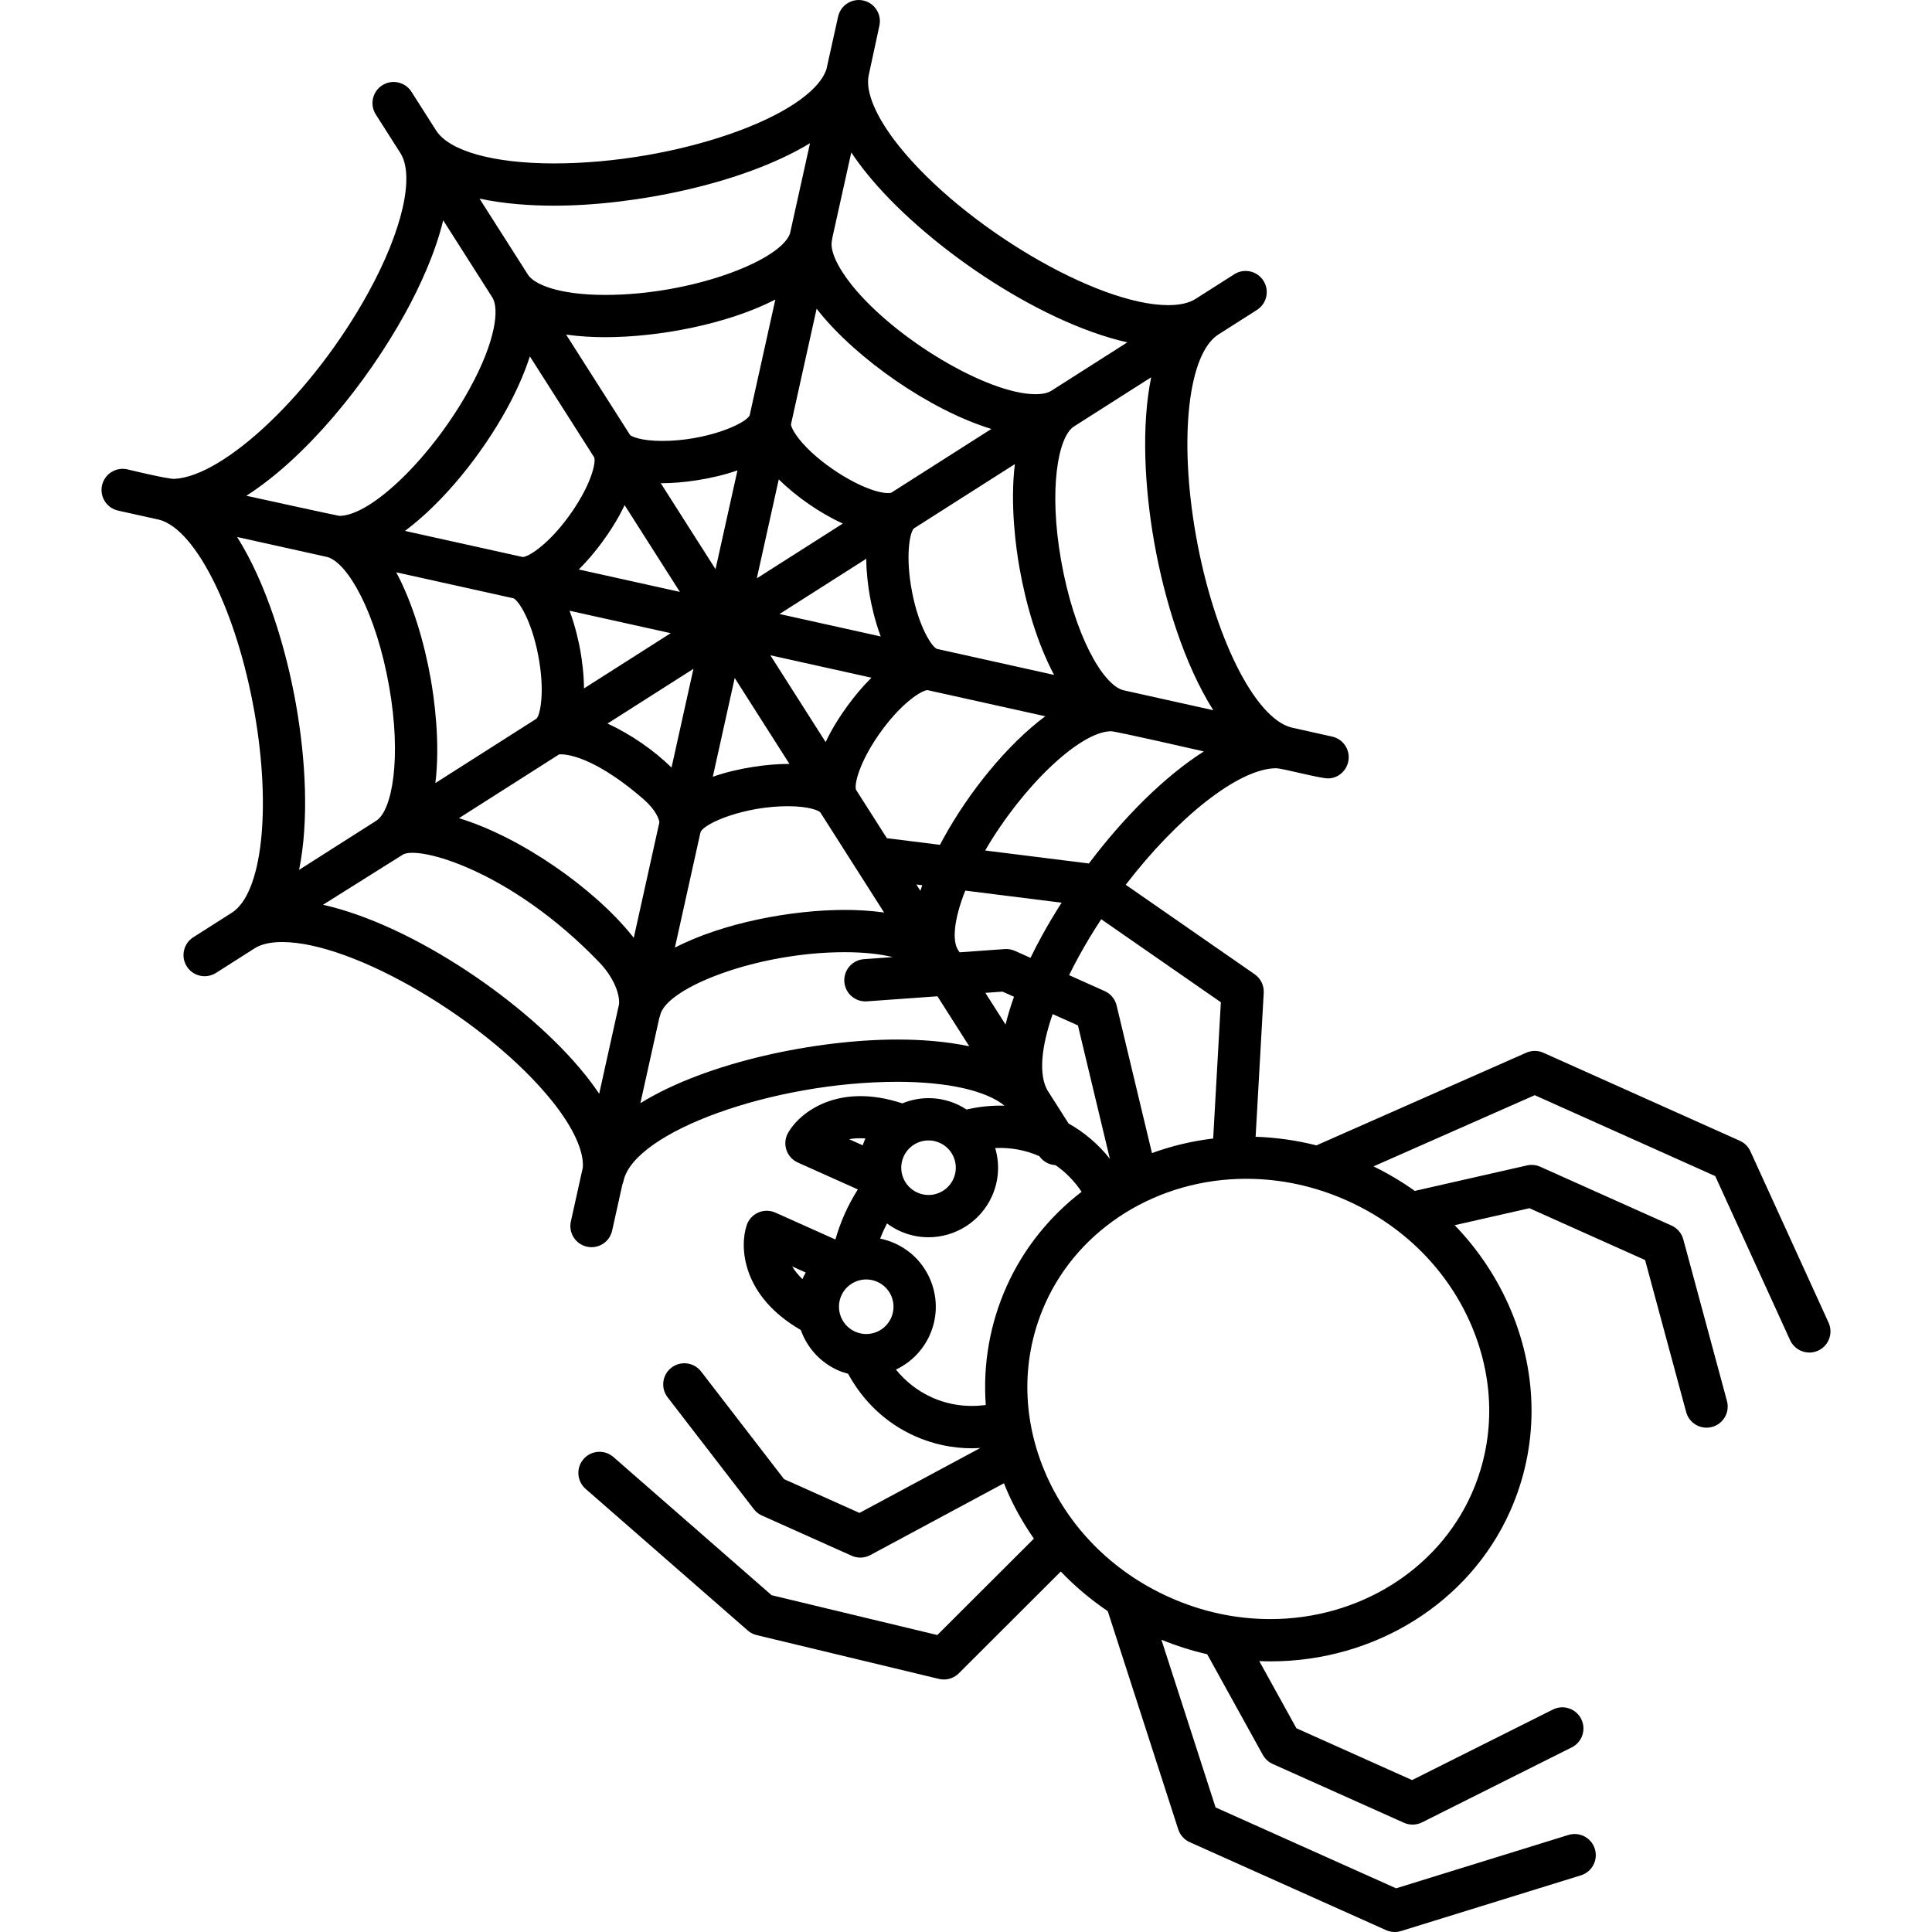 <?xml version="1.0" encoding="iso-8859-1"?>
<!-- Uploaded to: SVG Repo, www.svgrepo.com, Generator: SVG Repo Mixer Tools -->
<!DOCTYPE svg PUBLIC "-//W3C//DTD SVG 1.1//EN" "http://www.w3.org/Graphics/SVG/1.1/DTD/svg11.dtd">
<svg fill="#000000" height="800px" width="800px" version="1.1" id="Capa_1" xmlns="http://www.w3.org/2000/svg" xmlns:xlink="http://www.w3.org/1999/xlink" 
	 viewBox="0 0 457.018 457.018" xml:space="preserve">
<path d="M432.55,312.871l-18.492-40.534c-0.505-1.106-1.395-1.99-2.504-2.488l-46.451-20.816c-1.293-0.58-2.77-0.584-4.064-0.011
	l-49.638,21.918c-4.712-1.195-9.516-1.875-14.381-2.036l1.917-34.053c0.098-1.735-0.713-3.397-2.142-4.389l-30.502-21.167
	c12.17-15.86,26.644-27.483,35.513-27.566c1.503-0.014,10.013,2.325,12.239,2.394c2.292,0.071,4.359-1.587,4.877-3.919
	c0.598-2.696-1.103-5.366-3.799-5.964c0,0-9.51-2.121-9.569-2.132c-8.737-2.146-18.462-21.669-22.678-45.588
	c-4.039-22.913-1.801-42.84,5.323-47.39l9.139-5.82c2.328-1.483,3.015-4.574,1.53-6.903c-1.482-2.329-4.572-3.015-6.903-1.531
	l-9.126,5.813c-0.002,0.001-0.004,0.002-0.005,0.003c-1.55,0.987-3.737,1.488-6.501,1.488c-16.904,0-48.436-18.628-63.659-37.607
	c-5.429-6.768-8.043-12.899-7.171-16.82c0.058-0.261,2.518-11.668,2.518-11.668c0.598-2.696-1.104-5.366-3.799-5.964
	c-2.695-0.598-5.366,1.101-5.965,3.798l-2.779,12.528c-3.935,11.144-35.654,22.208-64.399,22.208
	c-14.374,0-24.816-2.923-27.935-7.82c-0.001-0.001-0.001-0.002-0.001-0.002l-5.815-9.13c-1.485-2.329-4.575-3.015-6.903-1.531
	c-2.329,1.483-3.016,4.574-1.531,6.903l5.812,9.125c0.002,0.002,0.003,0.005,0.004,0.007c3.436,5.395,0.479,18.316-7.534,32.919
	c-13.131,23.93-34.172,43.593-45.918,44.146c-1.626,0.077-11.157-2.252-11.157-2.252c-2.705-0.6-5.366,1.103-5.965,3.799
	c-0.598,2.696,1.104,5.366,3.799,5.964l9.76,2.165c8.689,2.346,18.311,21.758,22.495,45.522c4.039,22.935,1.796,42.877-5.335,47.424
	l-9.135,5.818c-2.328,1.483-3.015,4.574-1.53,6.903c0.953,1.497,2.569,2.314,4.222,2.314c0.919,0,1.849-0.253,2.682-0.783
	l9.143-5.824c1.554-0.983,3.743-1.483,6.512-1.483c16.979,0,48.604,18.632,63.847,37.616c4.972,6.191,7.563,11.841,7.269,15.739
	l-2.827,12.745c-0.598,2.696,1.104,5.366,3.799,5.964c0.365,0.081,0.729,0.12,1.088,0.12c2.293,0,4.359-1.587,4.877-3.918
	l2.426-10.935c0.112-0.271,0.204-0.554,0.27-0.85c2.565-11.6,35.257-23.418,64.777-23.418c11.876,0,20.988,2.078,25.35,5.651
	c-2.968-0.093-5.979,0.208-8.991,0.906c-0.717-0.466-1.465-0.896-2.261-1.252c-2.133-0.955-4.393-1.44-6.717-1.44
	c-2.173,0-4.276,0.439-6.218,1.233c-15.259-5.038-24.296,2.199-27.01,6.956c-0.7,1.225-0.85,2.689-0.412,4.03
	c0.438,1.341,1.422,2.435,2.709,3.012l14.195,6.361c-1.146,1.826-2.188,3.734-3.083,5.729c-0.892,1.992-1.623,4.04-2.224,6.113
	l-14.193-6.36c-1.287-0.577-2.758-0.582-4.051-0.017c-1.292,0.566-2.285,1.652-2.734,2.989c-1.743,5.194-1.132,16.76,12.797,24.798
	c1.453,4.086,4.492,7.6,8.752,9.509c0.793,0.355,1.609,0.623,2.435,0.848c3.633,6.646,9.036,11.711,15.764,14.727
	c4.299,1.926,8.869,2.895,13.536,2.895c0.658,0,1.32-0.035,1.981-0.074l-28.59,15.365l-17.842-7.994l-19.625-25.461
	c-1.685-2.186-4.825-2.594-7.013-0.908c-2.187,1.686-2.593,4.825-0.907,7.012l20.393,26.458c0.504,0.654,1.162,1.173,1.916,1.511
	l21.234,9.514c0.651,0.292,1.348,0.437,2.044,0.437c0.815,0,1.63-0.2,2.367-0.596l31.613-16.99c0.13,0.324,0.245,0.651,0.381,0.974
	c1.801,4.297,4.059,8.348,6.697,12.127l-22.845,22.802l-39.194-9.419l-37.428-32.692c-2.08-1.816-5.238-1.604-7.055,0.477
	c-1.816,2.08-1.604,5.238,0.477,7.055l38.354,33.501c0.608,0.531,1.336,0.907,2.121,1.096l43.109,10.361
	c0.387,0.093,0.779,0.138,1.168,0.138c1.309,0,2.584-0.514,3.532-1.461l24.125-24.08c3.33,3.49,7.05,6.633,11.11,9.372
	l16.674,51.622c0.435,1.348,1.421,2.447,2.713,3.026l46.453,20.816c0.648,0.29,1.346,0.437,2.045,0.437
	c0.497,0,0.996-0.074,1.479-0.224l42.56-13.179c2.639-0.817,4.114-3.618,3.298-6.255c-0.816-2.639-3.619-4.113-6.255-3.297
	l-40.759,12.621l-42.702-19.135l-12.814-39.671c3.546,1.449,7.159,2.598,10.828,3.432l13.16,23.809
	c0.524,0.949,1.343,1.701,2.331,2.145l31.047,13.912c0.651,0.292,1.349,0.437,2.045,0.437c0.769,0,1.535-0.177,2.239-0.529
	l35.424-17.743c2.469-1.237,3.468-4.241,2.232-6.71c-1.237-2.47-4.24-3.468-6.71-2.232l-33.304,16.682l-27.359-12.259l-8.783-15.891
	c0.878,0.034,1.756,0.069,2.637,0.069c24.777,0,47.014-13.897,56.65-35.405c6.733-15.025,6.827-31.926,0.263-47.589
	c-3.16-7.542-7.695-14.351-13.325-20.184l17.683-4.016l27.358,12.259l9.714,35.958c0.602,2.229,2.62,3.698,4.824,3.698
	c0.432,0,0.87-0.057,1.307-0.174c2.666-0.72,4.243-3.465,3.523-6.131l-10.332-38.248c-0.392-1.449-1.413-2.646-2.782-3.259
	l-31.047-13.911c-0.989-0.442-2.096-0.553-3.152-0.313l-26.53,6.025c-3.06-2.177-6.32-4.118-9.763-5.802l38.134-16.838l42.7,19.136
	l17.709,38.818c0.839,1.84,2.653,2.926,4.552,2.926c0.694,0,1.399-0.145,2.072-0.452
	C432.589,318.349,433.696,315.383,432.55,312.871z M288.795,237.083l-1.815,32.235c-5.013,0.6-9.871,1.762-14.481,3.447
	l-8.364-34.924c-0.361-1.509-1.402-2.764-2.818-3.398l-8.416-3.77c0.713-1.454,1.47-2.931,2.296-4.437
	c1.64-2.989,3.42-5.93,5.301-8.791L288.795,237.083z M252.773,265.765l-4.981-7.822c-2.076-3.598-1.571-10.045,1.217-18.057
	l5.976,2.677l7.557,31.552C259.831,270.698,256.546,267.879,252.773,265.765z M233.089,234.86l4.053-0.29l2.722,1.219
	c-0.771,2.146-1.455,4.35-2.001,6.565L233.089,234.86z M149.484,221.302c-8.936-11.128-26.249-23.301-40.92-27.76l23.672-15.076
	c0.064-0.021,6.676-0.954,19.949,10.556c3.15,2.732,3.715,4.894,3.795,5.492l-6.065,27.347
	C149.769,221.673,149.635,221.489,149.484,221.302z M101.911,160.716c-1.537-8.729-4.266-18.008-8.182-25.339l27.736,6.152
	c1.227,0.566,4.233,5.137,5.839,13.44c1.664,8.611,0.492,14.159-0.401,15.036v0c-0.005,0.002-0.01,0.006-0.015,0.008l-0.003,0.002
	l-23.896,15.219C104.181,175.625,102.697,165.183,101.911,160.716z M125.34,84.298l15.225,23.903
	c0.001,0.002,0.002,0.004,0.003,0.006c0.425,1.214-0.661,6.152-5.226,12.801c-5.149,7.5-10.268,10.745-11.689,10.755
	c-0.024-0.005-27.858-6.172-27.858-6.172c9.146-6.818,18.159-18.069,24.102-28.9C121.692,93.419,123.84,89,125.34,84.298z
	 M193.718,73.72c8.919,11.119,26.175,23.281,40.793,27.748l-23.689,15.088c-0.061,0.02-0.28,0.08-0.735,0.08
	c-4.523,0-13.655-5.078-19.16-10.653c-3.118-3.158-3.804-5.163-3.812-5.523c0.001-0.006,0.003-0.012,0.004-0.019
	c0.019-0.084,0.016-0.168,0.029-0.252l6.027-27.174C193.358,73.251,193.528,73.483,193.718,73.72z M241.151,134.277
	c1.54,8.742,4.274,18.037,8.2,25.375c0,0-27.727-6.159-27.755-6.165c-1.23-0.575-4.233-5.145-5.84-13.433
	c-1.668-8.61-0.498-14.158,0.396-15.036l23.917-15.233C238.882,119.386,240.363,129.815,241.151,134.277z M243.769,226.581
	l-3.686-1.652c-0.753-0.337-1.579-0.481-2.401-0.424l-10.698,0.767l-0.378-0.594c-0.001-0.001-0.002-0.003-0.003-0.004
	c-1.309-2.054-1.071-6.953,1.737-13.998l22.787,2.855c-1.677,2.62-3.252,5.262-4.696,7.895
	C245.583,222.969,244.677,224.711,243.769,226.581z M137.301,154.034c-0.34-1.927-1.121-5.673-2.569-9.563l23.929,5.308
	l-20.514,13.065C138.116,159.376,137.674,156.15,137.301,154.034z M205.758,140.977c0.34,1.93,1.123,5.682,2.575,9.577
	l-23.938-5.309l20.515-13.066C204.942,135.642,205.385,138.862,205.758,140.977z M179.025,136.808l5.192-23.409
	c4.084,4.025,9.639,7.935,15.153,10.451L179.025,136.808z M169.261,134.643l-12.96-20.348c0.117,0.001,0.228,0.007,0.346,0.007
	c4.489,0,11.568-0.855,17.799-3.031L169.261,134.643z M147.748,119.481l13.079,20.535l-23.917-5.305
	c4.194-4.146,7.655-9.243,9.578-12.747C146.919,121.18,147.34,120.34,147.748,119.481z M164.032,158.213l-5.18,23.351
	c-4.09-4.01-9.64-7.899-15.15-10.402L164.032,158.213z M173.796,160.379l12.954,20.339c-0.124-0.001-0.241-0.007-0.367-0.007
	c-4.482,0-11.552,0.856-17.77,3.033L173.796,160.379z M182.23,155.007l23.915,5.305c-4.194,4.148-7.656,9.247-9.58,12.751
	c-0.43,0.783-0.85,1.621-1.257,2.478L182.23,155.007z M216.763,209.225l1.397,0.175c-0.153,0.439-0.301,0.88-0.442,1.325
	L216.763,209.225z M222.354,199.847l-12.566-1.574l-7.301-11.463c-0.42-1.221,0.67-6.158,5.233-12.802
	c5.143-7.486,10.25-10.732,11.685-10.756l27.857,6.179c-9.146,6.823-18.157,18.073-24.101,28.904
	C222.899,198.814,222.628,199.323,222.354,199.847z M177.326,98.283c-1.154,2.111-10.438,6.02-20.68,6.02
	c-5.139,0-7.297-1.086-7.609-1.413l-15.118-23.737c3.164,0.443,6.355,0.609,9.275,0.609c12.599,0,28.859-3.053,40.215-8.906
	L177.326,98.283z M165.634,197.178c0.008-0.028,0.022-0.052,0.03-0.08c0.035-0.113,0.067-0.229,0.095-0.346
	c1.014-2.085,10.341-6.041,20.624-6.041c5.164,0,7.326,1.095,7.637,1.423c0.002,0.003,0.004,0.006,0.006,0.009
	c0.001,0.002,0.003,0.005,0.004,0.007c0.001,0.001,0.001,0.002,0.002,0.002c0.001,0.002,0.002,0.004,0.003,0.006
	c0.001,0.001,0.002,0.002,0.003,0.003c0.001,0.002,0.003,0.005,0.004,0.007c0.001,0,0.001,0.001,0.001,0.001
	c0.002,0.004,0.005,0.006,0.007,0.009l15.081,23.678c-3.179-0.447-6.385-0.614-9.318-0.614c-12.59,0-28.843,3.059-40.164,8.921
	L165.634,197.178z M257.577,204.26l-24.536-3.074c8.877-15.238,22.444-28.148,29.76-28.208c1.15-0.009,21.977,4.774,21.977,4.774
	C275.438,183.674,265.776,193.384,257.577,204.26z M273.027,128.256c2.385,13.531,7.093,28.872,13.978,39.747
	c0,0-21.251-4.723-21.298-4.732c-4.813-1.259-11.585-13.004-14.709-30.73c-2.946-16.723-0.757-29.232,3.063-31.668l18.251-11.625
	C269.963,100.775,270.74,115.28,273.027,128.256z M204.873,40.828c13.5,16.83,40.549,35.367,61.797,40.158l-17.98,11.451
	l-0.001,0.001c-0.829,0.528-2.125,0.808-3.748,0.808c-11.265,0-33.179-13.012-43.423-25.782c-3.466-4.32-5.234-8.252-4.73-10.518
	c0.048-0.218,0.077-0.436,0.096-0.652l4.49-20.239C202.41,37.615,203.571,39.206,204.873,40.828z M131.079,48.654
	c18.89,0,44.699-5.153,60.533-14.779l-4.754,21.434c-2.455,6.461-23.366,14.453-43.664,14.453c-11.23,0-16.867-2.563-18.293-4.767
	l-11.473-18.013C119.284,48.239,125.53,48.654,131.079,48.654z M95.942,73.936c3.084-5.621,6.932-13.68,8.897-21.825l11.605,18.221
	c0.004,0.006,0.006,0.012,0.01,0.018c1.734,2.724,0.761,10.438-5.325,21.532c-8.813,16.061-23.229,30.149-30.854,30.149
	c-0.317,0-22-4.76-22-4.76C72.271,108.334,86.705,90.767,95.942,73.936z M70.037,166.736c-2.38-13.515-7.076-28.835-13.946-39.708
	l21.338,4.733c4.805,1.34,11.526,13.047,14.634,30.689c2.948,16.739,0.757,29.26-3.066,31.698l-18.248,11.622
	C73.101,194.238,72.324,179.723,70.037,166.736z M138.392,254.195c-13.525-16.843-40.662-35.395-61.984-40.171
	c0,0,18.573-11.682,18.902-11.871c3.768-2.16,25.474,3.724,46.378,25.41c3.586,3.72,4.958,7.7,4.745,9.997l-4.696,21.17
	C140.74,257.247,139.628,255.735,138.392,254.195z M151.486,260.958l4.475-20.174c0.073-0.202,0.147-0.404,0.195-0.621
	c1.441-6.515,22.869-14.921,43.655-14.921c4.762,0,8.509,0.463,11.37,1.162l-6.821,0.489c-2.754,0.197-4.827,2.59-4.63,5.345
	c0.197,2.755,2.582,4.827,5.345,4.63l16.676-1.195l7.533,11.829c-5.66-1.199-11.669-1.598-17.013-1.598
	C193.293,245.903,167.334,251.153,151.486,260.958z M222.281,270.335c1.574,0.705,2.778,1.979,3.392,3.589
	c0.614,1.61,0.563,3.363-0.141,4.935c-1.039,2.318-3.351,3.816-5.891,3.816c-0.907,0-1.793-0.191-2.634-0.568
	c-1.572-0.705-2.776-1.979-3.39-3.588c-0.613-1.61-0.563-3.362,0.141-4.934c1.039-2.318,3.352-3.816,5.893-3.816
	C220.559,269.769,221.442,269.959,222.281,270.335z M210.793,311.751c-1.037,2.316-3.349,3.813-5.891,3.813
	c-0.907,0-1.793-0.191-2.632-0.566c-3.245-1.455-4.702-5.279-3.248-8.525c1.039-2.318,3.353-3.816,5.894-3.816
	c0.906,0,1.791,0.191,2.63,0.567c1.573,0.705,2.776,1.979,3.391,3.589C211.55,308.422,211.499,310.175,210.793,311.751z
	 M204.727,269.308c-0.029,0.063-0.063,0.124-0.093,0.188c-0.211,0.47-0.394,0.946-0.558,1.427l-3.22-1.442
	C201.955,269.269,203.247,269.194,204.727,269.308z M190.597,301.019c-0.25,0.443-0.488,0.894-0.699,1.364
	c-0.028,0.064-0.048,0.129-0.075,0.194c-1.063-1.024-1.861-2.035-2.432-2.995L190.597,301.019z M220.468,330.572
	c-3.336-1.496-6.215-3.735-8.532-6.595c3.48-1.647,6.353-4.493,7.983-8.138c1.798-4.01,1.927-8.48,0.361-12.587
	c-1.564-4.107-4.635-7.358-8.645-9.154c-1.111-0.498-2.258-0.861-3.428-1.102c0.234-0.609,0.482-1.215,0.751-1.814
	c0.271-0.603,0.559-1.194,0.858-1.778c0.956,0.71,1.988,1.33,3.101,1.829c2.134,0.958,4.396,1.443,6.723,1.443c0.001,0,0,0,0.001,0
	c6.474,0,12.368-3.818,15.016-9.726c1.622-3.621,1.87-7.614,0.755-11.377c3.616-0.172,7.146,0.469,10.436,1.911
	c0.913,1.312,2.347,2.057,3.843,2.135c2.402,1.661,4.471,3.788,6.162,6.298c-7.587,5.848-13.734,13.438-17.721,22.335
	c-3.999,8.924-5.637,18.509-4.948,28.104C228.771,332.943,224.439,332.35,220.468,330.572z M348.044,353.504
	c-8.028,17.917-26.683,29.494-47.525,29.494c-8.206,0-16.244-1.737-23.891-5.163c-13.517-6.057-24.006-16.661-29.536-29.86
	c-5.483-13.084-5.425-27.16,0.165-39.634c8.028-17.917,26.683-29.495,47.523-29.495c8.207,0,16.244,1.737,23.891,5.164
	c13.517,6.057,24.007,16.661,29.538,29.859C353.692,326.953,353.634,341.029,348.044,353.504z"/>
</svg>